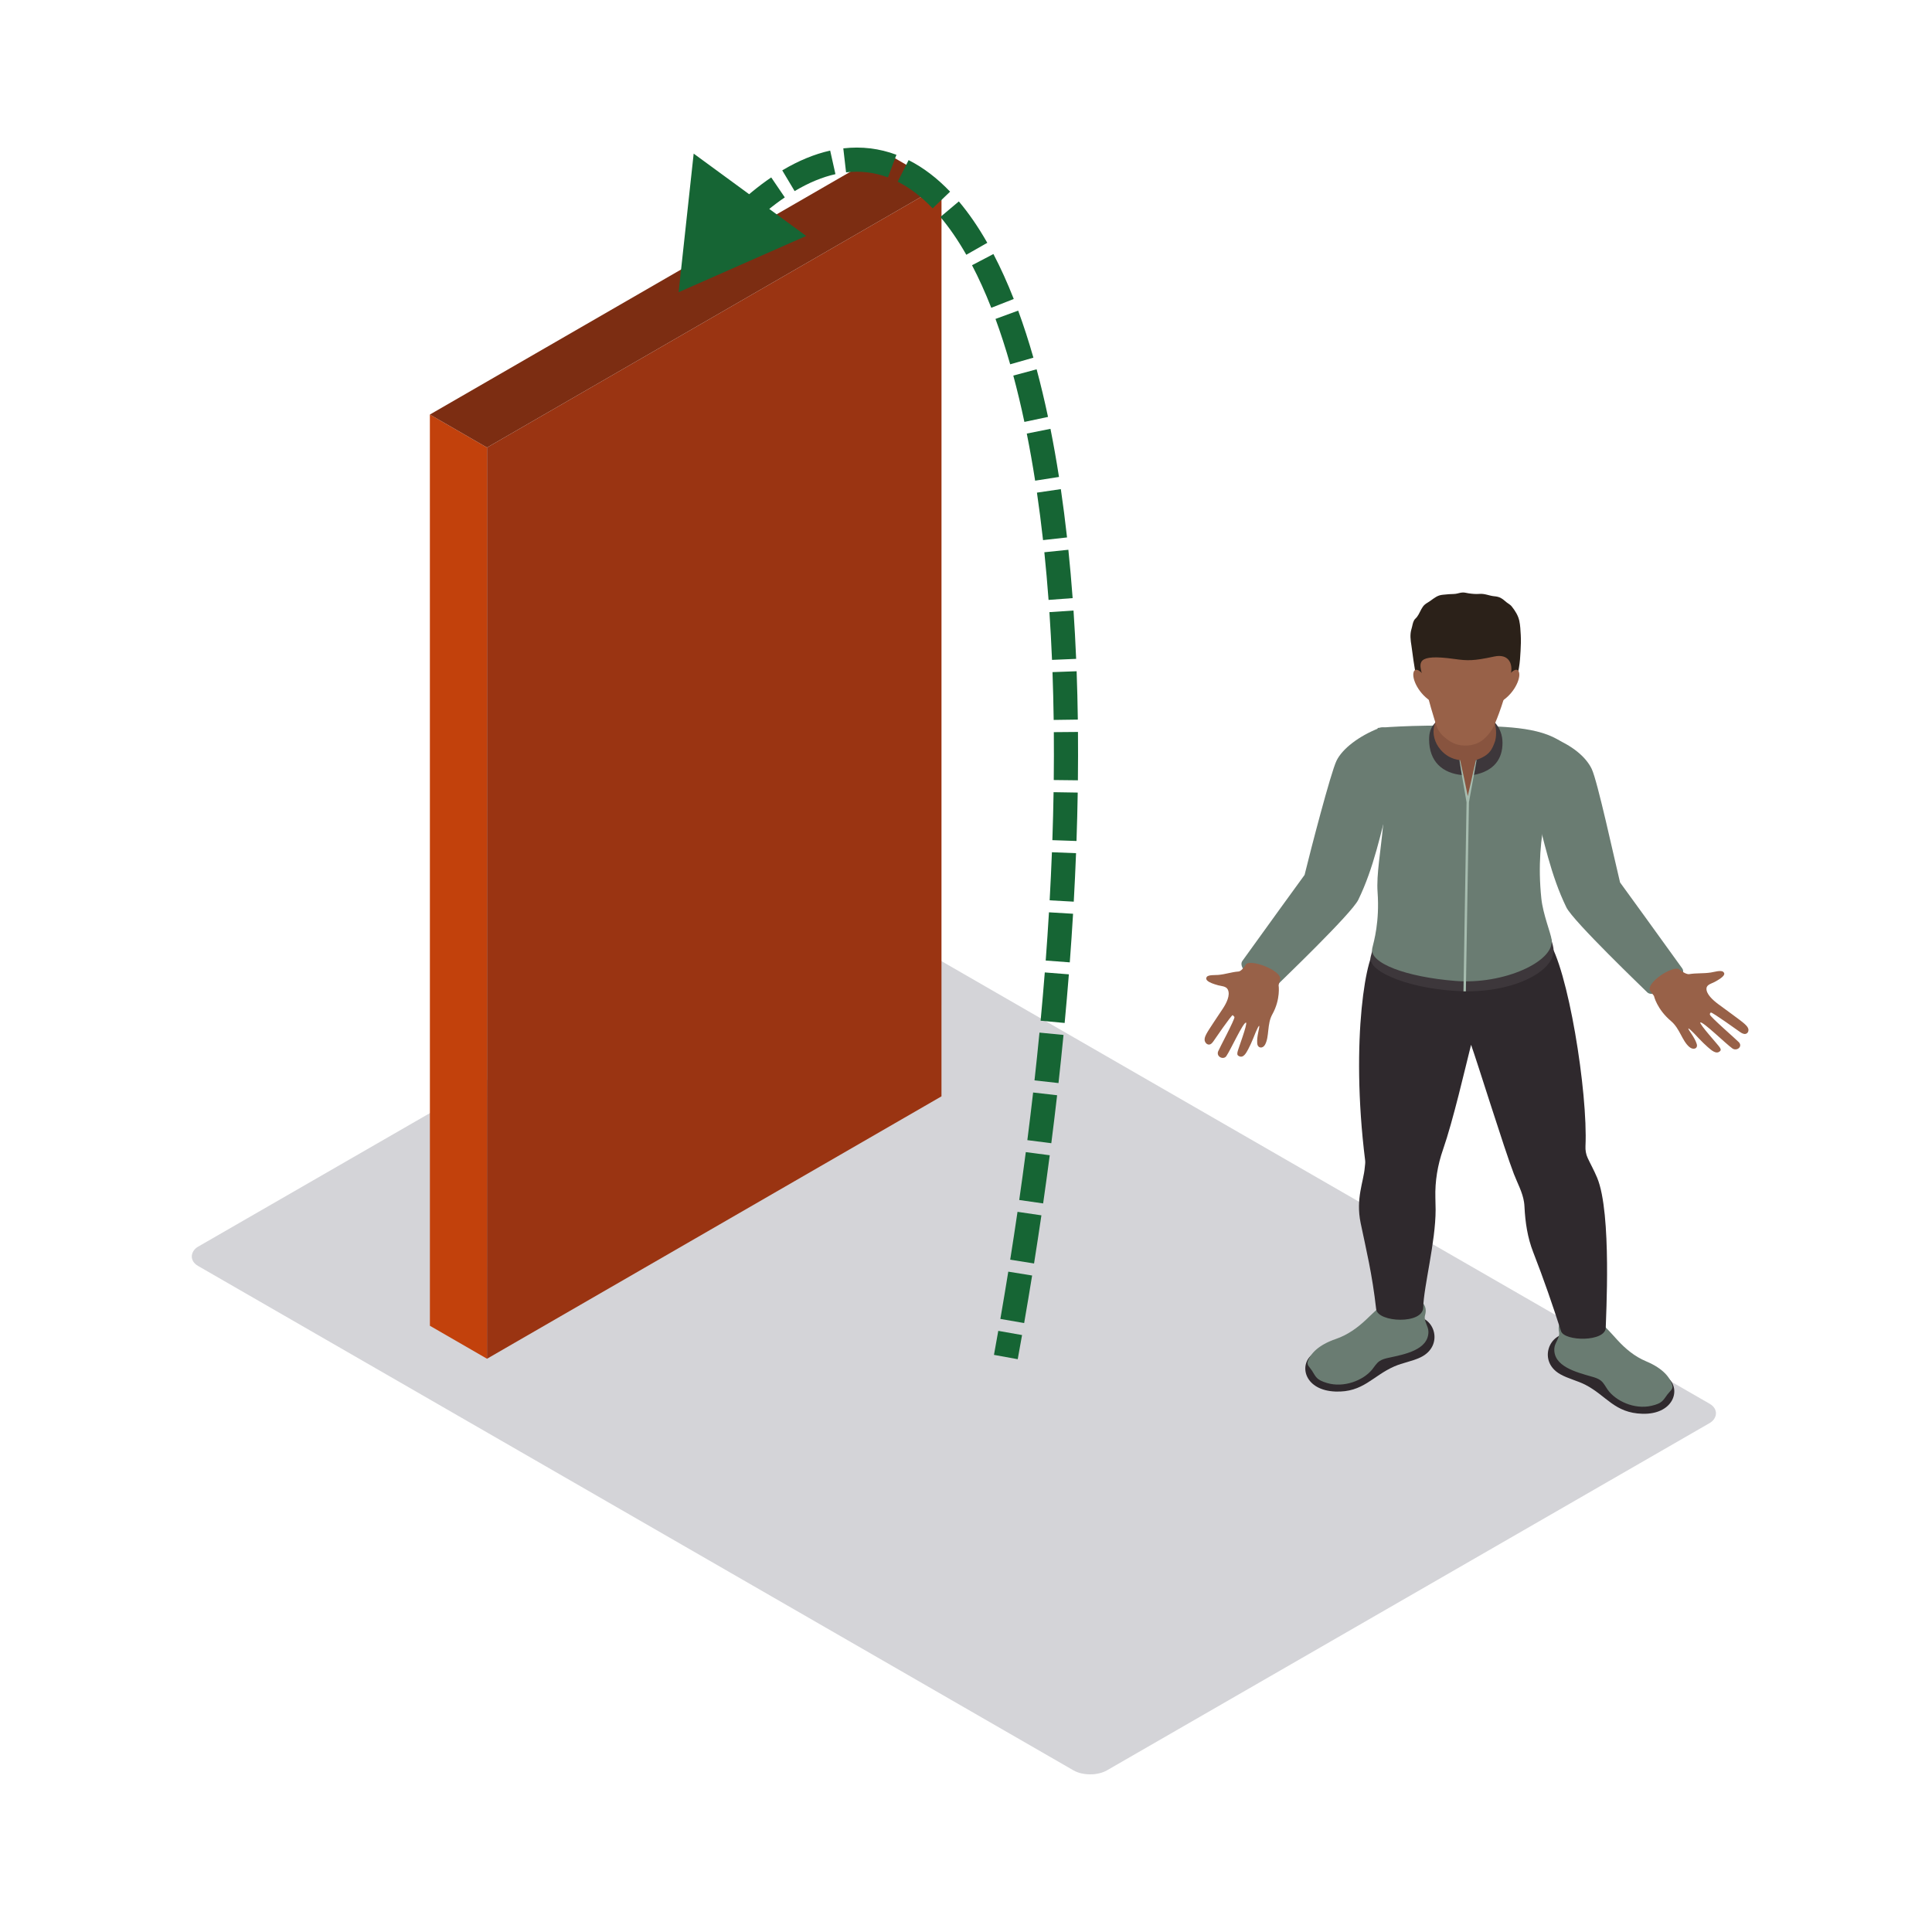 <svg width="800" height="800" viewBox="0 0 800 800" fill="none" xmlns="http://www.w3.org/2000/svg">
<rect width="434.563" height="304.194" rx="8" transform="matrix(0.866 0.499 -0.866 0.499 338.53 368.42)" fill="#D4D4D8"/>
<path fill-rule="evenodd" clip-rule="evenodd" d="M646.053 569.031C649.325 570.884 653.2 571.715 656.552 573.453C665.241 577.968 668.56 585.106 680.09 585.412C692.586 585.746 695.993 575.95 691.239 571.074C690.368 570.182 653.32 552.657 650.332 552.322C641.439 551.326 636.625 563.699 646.053 569.031Z" fill="#2F292D"/>
<path fill-rule="evenodd" clip-rule="evenodd" d="M643.628 558.208C642.997 565.777 652.784 568.22 659.152 570.041C660.475 570.419 661.825 570.847 662.864 571.671C664.106 572.66 664.761 574.096 665.64 575.358C668.932 580.075 676.694 583.752 683.829 582.112C688.431 581.057 688.599 579.856 690.452 577.402C691.587 575.895 692.937 575.247 692.446 573.556C691.575 570.545 688.834 566.702 681.596 563.68C676.898 561.715 673.043 558.485 669.747 554.887C666.451 551.289 663.275 547.461 658.913 544.946C655.909 543.219 643.896 543.586 645.566 551.552C646.041 553.822 643.82 555.891 643.628 558.208Z" fill="#6A7C72"/>
<path fill-rule="evenodd" clip-rule="evenodd" d="M588.207 562.051C584.792 563.691 580.861 564.271 577.381 565.789C568.357 569.732 564.481 576.64 552.956 576.205C540.464 575.733 537.844 565.746 542.969 561.187C543.908 560.352 582.255 545.256 585.259 545.112C594.208 544.687 598.031 557.337 588.207 562.051Z" fill="#2F292D"/>
<path fill-rule="evenodd" clip-rule="evenodd" d="M591.483 551.415C591.507 559.003 581.552 560.812 575.056 562.219C573.706 562.51 572.328 562.849 571.225 563.608C569.911 564.511 569.144 565.903 568.165 567.105C564.51 571.599 556.472 574.765 549.489 572.674C544.979 571.325 544.907 570.116 543.257 567.547C542.242 565.972 540.948 565.238 541.571 563.583C542.678 560.64 545.718 556.981 553.176 554.43C558.018 552.775 562.117 549.799 565.692 546.421C569.264 543.046 572.735 539.43 577.285 537.203C580.417 535.671 592.374 536.811 590.077 544.651C589.422 546.885 591.471 549.09 591.483 551.415Z" fill="#6A7C72"/>
<path fill-rule="evenodd" clip-rule="evenodd" d="M661.334 487.651C659.955 484.366 658.589 482.027 657.415 479.476C656.708 477.936 656.432 476.271 656.512 474.605C657.563 452.482 649.265 400.471 640.904 389.131L570.366 392.473C566.007 392.671 558.972 430.006 565.284 480.566C565.4 481.498 565.205 482.437 565.129 483.373C564.657 489.32 561.301 496.264 563.419 506.457C565.676 517.315 568.205 527.5 569.835 542.057C570.462 547.67 589.326 548.479 589.326 541.345C589.569 532.465 594.459 514.307 594.459 500.934C594.459 500.081 594.423 498.16 594.359 495.933C594.171 489.172 595.274 482.445 597.527 475.997C601.686 464.07 606.656 442.487 609.136 432.625C611.37 438.68 622.859 475.717 626.87 486.122C628.36 489.982 630.457 493.709 631.068 497.761C631.168 498.415 631.228 499.07 631.256 499.725C631.568 506.104 632.507 512.458 634.86 518.477C639.234 529.684 642.985 540.611 646.377 551.171C647.771 555.513 664.909 555.74 664.909 549.688C664.909 546.403 667.51 502.366 661.334 487.651Z" fill="#2F292D"/>
<path fill-rule="evenodd" clip-rule="evenodd" d="M570.366 384.354C569.287 390.312 567.993 394.356 567.561 396.208C566.067 402.667 585.239 409.959 606.072 410.463C626.966 410.967 644.471 401.994 643.245 392.611C643.041 391.035 641.986 387.93 640.952 384.354H570.366Z" fill="#3D373B"/>
<path fill-rule="evenodd" clip-rule="evenodd" d="M570.422 301.43C577.716 331.199 569.383 354.926 570.422 369.368C571.309 381.712 568.9 389.778 568.237 392.599C566.766 398.82 582.374 404.58 602.744 406.188C622.631 407.757 643.708 398.168 642.502 389.131C642.13 386.331 638.926 378.592 638.239 372.052C635.367 344.665 643.017 327.384 646.696 307.29C637.344 300.699 621.656 300.786 606.552 300.516C583.078 300.095 570.422 301.43 570.422 301.43Z" fill="#6A7C72"/>
<path fill-rule="evenodd" clip-rule="evenodd" d="M696.573 400.989C689.578 391.189 670.83 365.396 670.83 365.396C668.397 355.398 661.47 323.298 659.085 318.372C656.7 313.45 651.079 308.622 642.486 305.29C639.086 303.97 633.014 307.575 631.34 310.55L635.499 333.803C639.322 348.054 642.062 362.28 648.594 375.711C651.406 381.482 680.985 409.765 682.063 410.876C685.163 414.086 699.525 405.127 696.573 400.989Z" fill="#6A7C72"/>
<path fill-rule="evenodd" clip-rule="evenodd" d="M514.456 397.878C521.451 388.078 540.199 362.285 540.199 362.285C542.632 352.286 551.038 319.924 553.423 314.998C555.808 310.077 562.637 304.762 571.23 301.43C574.63 300.11 578.015 304.464 579.689 307.439L575.53 330.692C571.707 344.943 568.966 359.169 562.435 372.6C559.622 378.371 530.044 406.653 528.966 407.765C525.866 410.974 511.504 402.016 514.456 397.878Z" fill="#6A7C72"/>
<path fill-rule="evenodd" clip-rule="evenodd" d="M723.906 425.915C723.63 425.091 722.915 424.45 722.244 423.835C720.846 422.554 713.519 417.319 711.446 415.758C709.372 414.2 706.368 411.588 706.624 409.167C706.78 407.681 708.889 407.195 709.956 406.626C713.859 404.543 714.642 403.302 713.511 402.392C712.548 401.618 709.688 402.511 708.418 402.698C705.142 403.18 702.569 402.863 699.437 403.367C698.474 403.522 696.693 402.485 695.47 401.539C693.205 399.168 680.685 407.375 683.481 410.53L684.868 412.379C684.868 412.379 686.046 417.841 691.911 422.788C695.646 425.94 696.465 430.962 699.553 433.556C701.159 434.902 703.144 434.229 702.585 432.311C701.786 429.563 699.014 426.422 699.097 425.864C699.577 425.717 703.288 429.818 703.62 430.164C704.758 431.34 705.917 432.506 707.163 433.589C708.665 434.895 710.651 436.697 712.173 435.301C712.768 434.754 712.464 434.276 712.073 433.646C711.478 432.689 703.62 424.094 704.059 423.364C705.202 422.943 714.626 432.218 717.358 434.143C719.116 435.38 721.713 433.456 720.051 431.581C719.264 430.692 708.194 421.093 708.034 420.147C707.978 419.805 708.098 419.384 708.462 419.273C709.033 419.1 720.003 426.972 720.482 427.31C721.193 427.807 722.068 428.332 722.927 428.08C723.838 427.811 724.185 426.742 723.906 425.915Z" fill="#986148"/>
<path fill-rule="evenodd" clip-rule="evenodd" d="M498.803 430.589C498.752 429.695 499.169 428.89 499.555 428.116C500.36 426.504 505.124 419.549 506.443 417.506C507.763 415.461 509.544 412.144 508.424 409.774C507.737 408.319 505.634 408.321 504.456 407.999C500.132 406.814 498.96 405.747 499.659 404.573C500.252 403.574 503.19 403.808 504.419 403.697C507.581 403.42 509.81 402.507 512.849 402.282C513.786 402.216 515.034 400.762 515.8 399.533C516.994 396.626 531.422 401.956 530.03 405.771L529.44 407.945C529.44 407.945 530.368 413.702 526.835 420.025C524.582 424.053 525.677 429.284 523.813 432.601C522.843 434.327 520.784 434.111 520.591 432.056C520.313 429.114 521.691 425.317 521.409 424.776C520.917 424.745 519.036 429.72 518.857 430.143C518.254 431.588 517.626 433.025 516.885 434.402C515.991 436.058 514.845 438.331 512.942 437.279C512.199 436.872 512.306 436.321 512.431 435.596C512.62 434.5 516.635 424.05 515.966 423.423C514.768 423.263 509.575 434.755 507.789 437.324C506.643 438.974 503.57 437.645 504.395 435.375C504.786 434.304 511.362 422.102 511.162 421.116L510.454 420.34C509.867 420.3 502.749 430.744 502.436 431.193C501.968 431.854 501.364 432.588 500.491 432.532C499.56 432.471 498.853 431.482 498.803 430.589Z" fill="#986148"/>
<path fill-rule="evenodd" clip-rule="evenodd" d="M594.671 298.527L594.555 299.002C592.35 301.147 591.763 303.467 591.763 306.169C591.763 315.3 597.252 320.23 605.593 320.953L610.107 320.924C618.848 319.294 622.156 314.066 622.156 307.626C622.156 304.622 621.221 301.391 618.56 298.707C618.393 298.538 603.248 298.826 594.671 298.527Z" fill="#3D373B"/>
<path fill-rule="evenodd" clip-rule="evenodd" d="M611.134 314.753L607.762 332.155L604.514 314.753C601.227 314.35 598.542 312.831 596.473 310.399C594.08 307.582 593.005 303.862 593.92 300.415C594.08 299.829 594.279 299.25 594.531 298.685C595.909 295.565 592.59 291.712 594.032 284.998C595.146 279.803 602.109 277.515 606.724 280.789C614.258 286.139 617.977 290.384 617.917 294.903C617.909 295.407 618.113 296.612 618.676 298.397C619.531 301.088 619.791 303.959 619.144 306.697C617.813 310.594 616.723 312.795 611.134 314.753Z" fill="#88543F"/>
<path fill-rule="evenodd" clip-rule="evenodd" d="M611.134 314.754L607.774 329.649C606.779 324.623 605.729 319.758 604.598 314.75L604.339 314.729C605.19 320.6 606.288 326.335 607.263 332.189L605.993 410.489L606.987 410.503L608.262 332.196L611.43 314.736L611.134 314.754Z" fill="#A6BCAF"/>
<path fill-rule="evenodd" clip-rule="evenodd" d="M586.545 280.195C587.852 284.239 590.324 289.028 594.247 291.223C598.59 293.648 603.012 293.752 608.094 293.785C611.601 293.81 614.154 290.73 617.486 289.723C619.016 289.262 624.497 287.776 626.818 283.336C628.983 279.192 629.419 274.025 629.634 269.513C629.73 267.441 629.85 265.185 629.714 262.958C629.594 260.979 629.53 258.99 629.103 257.036C628.628 254.859 627.425 252.949 626.015 251.168C625.607 250.654 625.12 250.272 624.549 249.916C623.442 249.225 622.659 248.236 621.429 247.595C620.642 247.185 619.743 246.98 618.848 246.908C616.727 246.739 614.845 245.725 612.616 245.919C611.15 246.045 609.572 245.897 608.098 245.681C607.303 245.566 606.616 245.336 605.789 245.336C604.694 245.332 603.727 245.779 602.681 245.897C601.49 246.034 600.276 245.973 599.077 246.124C598.015 246.257 596.932 246.232 595.901 246.588C594.104 247.21 592.761 248.603 591.163 249.524C590.356 249.988 589.697 250.488 589.17 251.236C588.215 252.589 587.704 254.223 586.693 255.532C586.33 256.004 585.838 256.317 585.539 256.86C584.947 257.921 584.859 259.152 584.508 260.285C583.745 262.721 584.064 264.98 584.46 267.452C584.776 269.427 585.706 277.601 586.545 280.195Z" fill="#2B2119"/>
<path fill-rule="evenodd" clip-rule="evenodd" d="M618.728 271.853C610.067 273.709 607.714 273.63 602.213 272.864C586.186 270.626 587.632 274.429 588.902 279.473C591.515 289.856 593.944 298.275 595.142 301.344C596.065 303.719 598.33 305.644 600.603 307.068C604.011 309.202 608.865 309.27 612.508 307.378C615.081 306.043 617.566 302.769 618.385 301.028C620.242 297.07 622.883 289.856 625.499 279.473L625.615 278.984C626.522 274.965 624.824 270.547 618.728 271.853Z" fill="#986148"/>
<path fill-rule="evenodd" clip-rule="evenodd" d="M622.791 283.672L620.126 291.267C625.991 288.619 629.487 282.049 629.087 278.865C628.588 274.893 623.738 279.373 622.791 283.672Z" fill="#986148"/>
<path fill-rule="evenodd" clip-rule="evenodd" d="M591.531 283.672L594.191 291.267C588.327 288.619 584.831 282.049 585.235 278.865C585.73 274.893 590.584 279.373 591.531 283.672Z" fill="#986148"/>
<rect width="27.32" height="377.32" transform="matrix(0.866 0.5 3.18351e-05 1 178 171.652)" fill="#C2410C"/>
<rect width="217.32" height="377.32" transform="matrix(0.866 -0.5 -3.18351e-05 1 201.66 185.312)" fill="#9A3412"/>
<rect width="217.32" height="27.32" transform="matrix(0.866 -0.5 0.866 0.5 178 171.654)" fill="#7C2D12"/>
<path d="M281 120.999L333.825 97.701L287.236 63.602L281 120.999ZM293.97 111.977C298.301 106.517 302.573 101.635 306.778 97.313L299.609 90.34C295.144 94.93 290.651 100.069 286.135 105.762L293.97 111.977ZM310.3 93.806C315.314 88.979 320.21 84.97 324.968 81.734L319.344 73.465C314.053 77.063 308.723 81.443 303.364 86.602L310.3 93.806ZM329.04 79.132C334.941 75.606 340.581 73.311 345.939 72.113L343.756 62.354C337.201 63.82 330.573 66.567 323.912 70.547L329.04 79.132ZM350.338 71.366C356.382 70.669 362.16 71.387 367.69 73.456L371.193 64.09C364.171 61.463 356.8 60.555 349.192 61.431L350.338 71.366ZM371.731 75.229C376.681 77.727 381.519 81.391 386.191 86.276L393.418 79.365C388.095 73.799 382.362 69.393 376.237 66.302L371.731 75.229ZM389.389 89.844C393.119 94.271 396.709 99.487 400.129 105.494L408.819 100.547C405.147 94.096 401.218 88.363 397.037 83.401L389.389 89.844ZM402.494 109.827C405.29 115.167 407.952 121.045 410.465 127.453L419.775 123.801C417.145 117.098 414.336 110.886 411.353 105.188L402.494 109.827ZM412.214 132.062C414.365 137.925 416.396 144.19 418.295 150.849L427.912 148.105C425.951 141.232 423.846 134.732 421.602 128.617L412.214 132.062ZM419.589 155.52C421.227 161.611 422.759 168.009 424.178 174.708L433.961 172.635C432.507 165.773 430.934 159.199 429.246 152.923L419.589 155.52ZM425.169 179.527C426.418 185.783 427.572 192.288 428.626 199.035L438.506 197.492C437.432 190.614 436.254 183.971 434.976 177.569L425.169 179.527ZM429.375 203.987C430.304 210.336 431.147 216.892 431.9 223.649L441.839 222.541C441.074 215.676 440.216 209.006 439.269 202.538L429.375 203.987ZM432.44 228.675C433.102 235.08 433.684 241.659 434.185 248.41L444.158 247.67C443.65 240.827 443.059 234.151 442.387 227.647L432.44 228.675ZM434.543 253.47C434.976 259.911 435.335 266.503 435.619 273.242L445.61 272.822C445.323 266.002 444.959 259.326 444.52 252.799L434.543 253.47ZM435.817 278.31C436.05 284.779 436.214 291.379 436.308 298.109L446.307 297.97C446.213 291.168 446.046 284.494 445.81 277.95L435.817 278.31ZM436.365 303.166C436.42 309.659 436.411 316.269 436.334 322.994L446.334 323.107C446.411 316.317 446.42 309.641 446.364 303.081L436.365 303.166ZM436.265 328.028C436.159 334.544 435.992 341.166 435.761 347.892L445.755 348.235C445.988 341.45 446.157 334.768 446.263 328.19L436.265 328.028ZM435.578 352.894C435.324 359.436 435.011 366.074 434.637 372.805L444.622 373.36C444.999 366.573 445.315 359.88 445.57 353.281L435.578 352.894ZM434.352 377.77C433.96 384.339 433.511 390.996 433.004 397.74L442.975 398.49C443.487 391.696 443.939 384.987 444.334 378.365L434.352 377.77ZM432.624 402.662C432.103 409.246 431.528 415.911 430.895 422.655L440.851 423.589C441.488 416.797 442.069 410.083 442.593 403.45L432.624 402.662ZM430.424 427.58C429.79 434.103 429.102 440.699 428.361 447.367L438.3 448.472C439.046 441.759 439.738 435.118 440.377 428.548L430.424 427.58ZM427.795 452.381C427.049 458.891 426.252 465.467 425.404 472.11L435.323 473.377C436.177 466.692 436.979 460.072 437.73 453.52L427.795 452.381ZM424.763 477.066C423.906 483.612 422.999 490.221 422.041 496.892L431.939 498.314C432.903 491.602 433.816 484.952 434.678 478.364L424.763 477.066ZM421.33 501.791C420.37 508.338 419.361 514.944 418.303 521.607L428.179 523.176C429.243 516.473 430.258 509.829 431.224 503.242L421.33 501.791ZM417.508 526.565C416.461 533.036 415.368 539.561 414.227 546.138L424.08 547.846C425.227 541.232 426.327 534.671 427.38 528.162L417.508 526.565ZM413.363 551.081C412.781 554.382 412.187 557.697 411.581 561.025L421.419 562.816C422.028 559.47 422.625 556.137 423.211 552.817L413.363 551.081Z" fill="#166534"/>
</svg>
